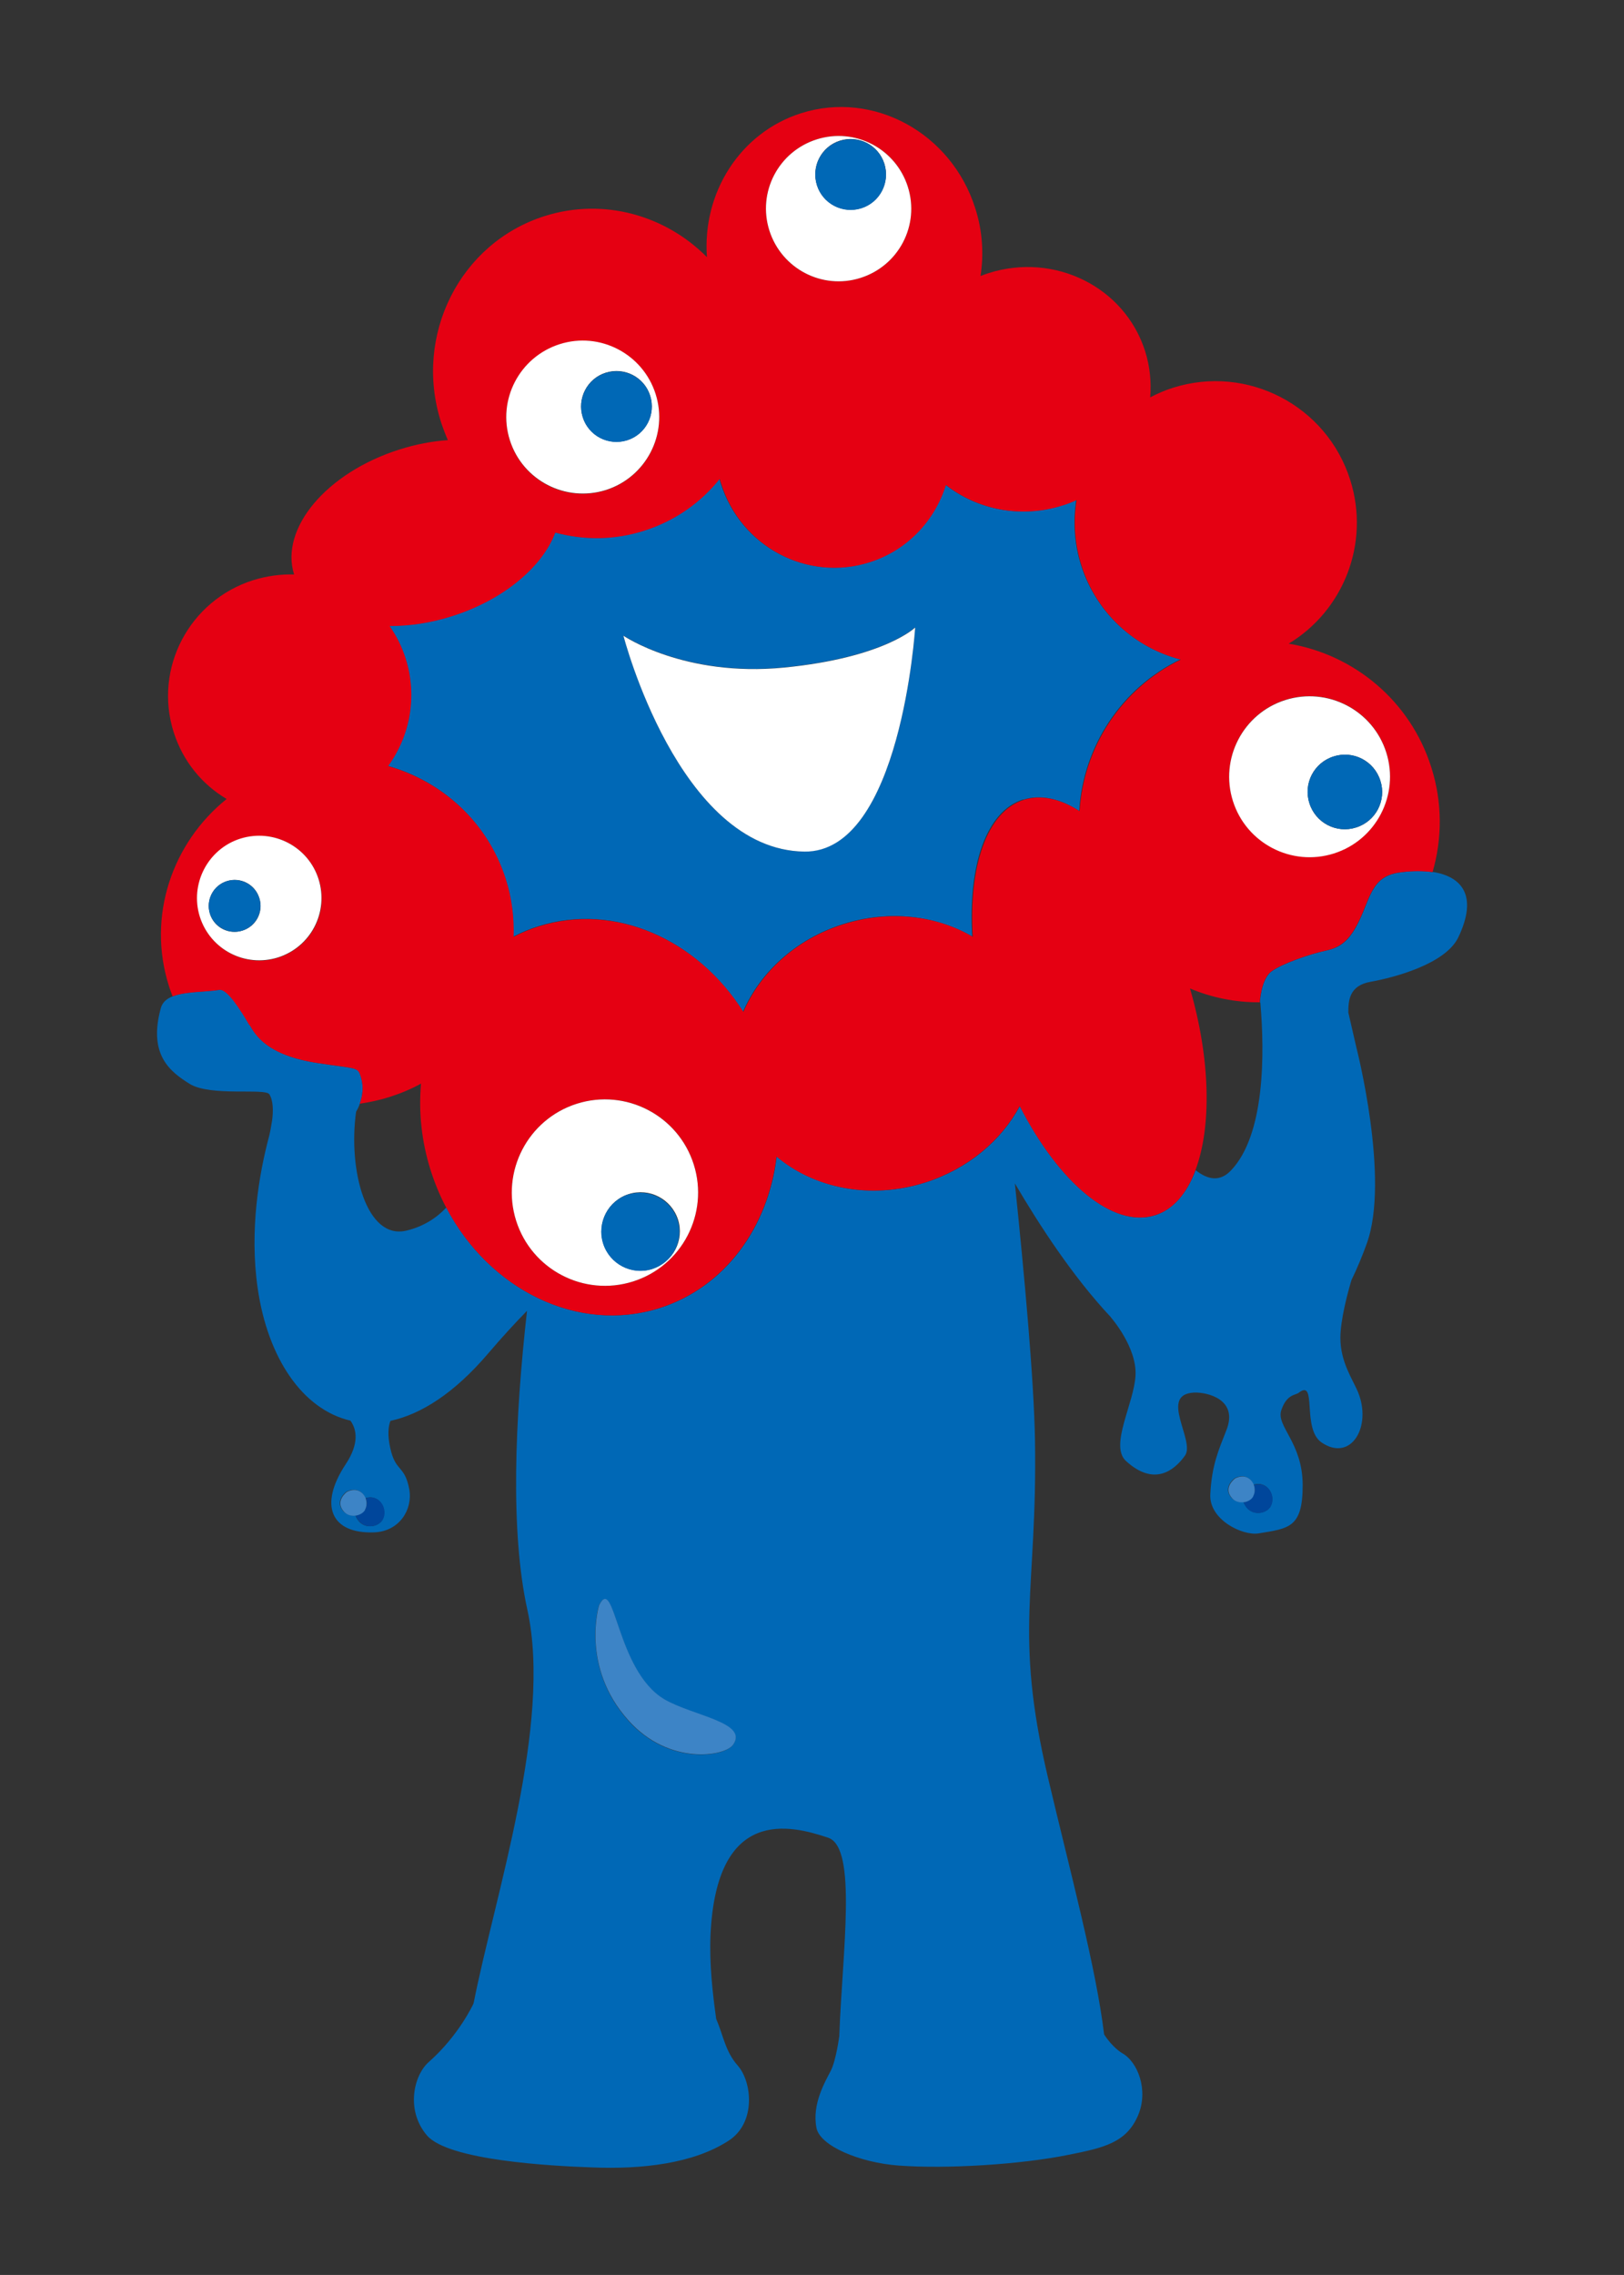 <?xml version="1.0" encoding="UTF-8"?><svg id="_レイヤー_2" xmlns="http://www.w3.org/2000/svg" viewBox="0 0 77.53 108.54"><rect x="0" y="0" width="77.53" height="108.54" fill="#333333" stroke="none"/><defs><style>.cls-1{fill:#0068b6;}.cls-2{fill:#fff;}.cls-3{fill:none;}.cls-4{fill:#00469b;}.cls-5{fill:#3d84c6;}.cls-6{fill:#e50012;}</style></defs><g id="_レイヤー_3"><rect class="cls-3" width="77.53" height="108.54"/><path class="cls-1" d="M68.4,41.61c-.44-.07-.94-.07-1.46,0-1.03.12-1.35.59-1.75,1.62-.56,1.44-1,1.94-1.87,2.12-.8.17-2.12.63-2.62,1-.49.37-.55,1.42-.55,1.47h0s.02.02.02.02c.21,2.44.22,6.3-1.4,8-.52.55-1.1.46-1.69-.01-.42,1.11-1.07,1.87-1.93,2.15-2.02.64-4.61-1.57-6.46-5.21-.88,1.64-2.47,3-4.52,3.65-2.62.83-5.3.27-7.09-1.24-.4,3.37-2.46,6.24-5.59,7.23-3.89,1.23-8.13-.87-10.18-4.8-.47.5-1.08.9-1.89,1.1-1.92.48-2.81-2.86-2.42-5.67.05-.08.12-.21.18-.38.13-.36.22-.87,0-1.44-.12-.31-.37-.25-2-.5-2.43-.37-2.96-1.33-3.25-1.81-.44-.75-1.06-1.75-1.44-1.69-.69.11-1.63.07-2.23.31-.29.11-.5.28-.58.56-.62,2.25.46,3.05,1.37,3.62,1,.62,3.62.19,3.81.5.19.31.19.81.13,1.25-.05.32-.1.58-.13.7-.51,1.9-.95,4.56-.56,7.29.48,3.35,2.15,5.8,4.43,6.33.3.42.43,1.08-.22,2.07-1.31,1.97-.71,3.34,1.36,3.26,1.2-.05,1.84-1.09,1.67-2.05-.22-1.18-.66-.81-.91-1.98-.13-.59-.1-1,.01-1.29,1.45-.31,3.04-1.31,4.66-3.21.7-.82,1.32-1.49,1.86-2.04-.58,5.17-.81,10.53.02,14.28,1.19,5.43-1.57,13.68-2.56,18.71l-.02.07s-.68,1.5-2.13,2.78c-.72.63-1.11,2.3-.09,3.5,1.02,1.19,5.86,1.46,7.93,1.53,2.3.09,4.78-.17,6.48-1.28,1.32-.86,1.11-2.81.43-3.58-.6-.68-.68-1.42-1.03-2.23-.17-1.24-.33-2.6-.27-4.02.29-6.12,3.81-5.23,5.62-4.62,1.4.47.67,5.48.53,9.41v.04s-.15,1.16-.41,1.67c-.26.51-.91,1.59-.68,2.73.17.85,2.05,1.65,3.92,1.79,2.3.17,5.83-.05,8.1-.51,1.71-.34,2.77-.58,3.33-1.88.51-1.19,0-2.56-.77-2.98,0,0-.45-.26-.85-.89-.38-3.17-1.62-7.76-2.68-12.25-1.65-7-.5-8.87-.62-16.11-.05-2.91-.51-7.91-.96-12.24,1.18,2.01,2.77,4.45,4.57,6.37l.02.03s1.24,1.41,1.17,2.76-1.26,3.36-.45,4.09c1.34,1.22,2.3.45,2.81-.26.51-.7-1.28-2.94.45-3.01.61-.02,2.11.32,1.53,1.79-.37.95-.7,1.66-.77,3.07-.06,1.21,1.54,1.98,2.3,1.86,1.45-.24,2.11-.26,2.11-2.3s-1.28-2.81-1.02-3.58c.26-.77.68-.71.83-.83.9-.7.13,1.71,1.09,2.37,1.41.96,2.43-.77,1.73-2.43-.25-.59-.83-1.41-.83-2.56,0-.84.34-2.13.53-2.76.28-.57.52-1.16.73-1.74,1.12-3.09-.5-9.37-.5-9.37l-.38-1.65c0-.56.03-1.29,1.07-1.47,1.06-.19,3.56-.83,4.18-2.12.95-1.99.17-2.9-1.22-3.12ZM18.26,72.51c-.2.34-.8.45-1.13.07-.08-.1-.13-.19-.16-.28-.2.03-.42-.03-.58-.2-.44-.5.15-.93.15-.93.44-.23.79,0,.9.31.68-.22,1.09.54.81,1.03ZM34.99,83.25c-.38.56-3.05,1.01-4.99-1.15-2.3-2.56-1.41-5.5-1.41-5.5.77-1.53.81,3.11,3.11,4.48,1.36.81,4.03,1.1,3.29,2.17ZM60.66,71.87c-.2.34-.8.45-1.13.07-.08-.1-.13-.19-.16-.28-.2.03-.42-.03-.58-.2-.44-.5.15-.93.15-.93.45-.23.79,0,.9.31.68-.22,1.09.55.81,1.03Z"/><path class="cls-3" d="M20.1,51.71c-.47.26-.98.47-1.51.64-.47.15-.95.25-1.42.32-.06.17-.13.3-.18.38-.38,2.81.5,6.15,2.42,5.67.81-.2,1.42-.61,1.89-1.1-.29-.55-.54-1.14-.74-1.77-.44-1.4-.58-2.81-.46-4.14Z"/><path class="cls-3" d="M56.81,47.16c.98,3.41,1.02,6.62.26,8.67.59.47,1.17.56,1.69.01,1.62-1.71,1.61-5.57,1.4-8h-.02v-.02c-1.16,0-2.29-.23-3.33-.66Z"/><path class="cls-1" d="M48.86,38.15c.82-.26,1.74-.05,2.66.54.18-3.05,1.99-5.86,4.83-7.23-2.17-.56-4.01-2.2-4.74-4.49-.33-1.04-.39-2.11-.23-3.12-.22.1-.44.19-.68.26-1.99.63-4.06.2-5.56-.98-.53,1.7-1.84,3.12-3.65,3.69-2.96.94-6.13-.74-7.08-3.75-.02-.08-.05-.15-.07-.23-.9,1.13-2.13,2.01-3.6,2.47-1.43.45-2.89.45-4.25.09-.61,1.64-2.46,3.21-4.93,3.99-1.02.32-2.04.47-2.98.47.33.47.59.99.77,1.56.57,1.81.2,3.69-.84,5.12,2.59.73,4.76,2.68,5.62,5.4.29.91.41,1.84.37,2.75.38-.2.78-.37,1.2-.5,3.64-1.15,7.59.62,9.77,4.08.81-1.88,2.51-3.46,4.77-4.18,2.2-.7,4.45-.41,6.17.59-.2-3.37.66-5.98,2.44-6.54ZM38.4,40.63c-6.01-.08-8.64-10.31-8.64-10.31,0,0,2.9,1.99,7.68,1.52,4.78-.47,6.25-1.91,6.25-1.91,0,0-.67,10.75-5.29,10.69Z"/><path class="cls-6" d="M11.92,48.91c.28.48.82,1.44,3.25,1.81,1.62.25,1.87.19,2,.5.23.57.14,1.09,0,1.44.47-.07.95-.17,1.42-.32.53-.17,1.04-.38,1.51-.64-.12,1.34.02,2.75.46,4.14.2.62.44,1.21.74,1.77,2.06,3.93,6.3,6.03,10.18,4.8,3.12-.99,5.19-3.86,5.59-7.23,1.79,1.51,4.47,2.07,7.09,1.24,2.04-.65,3.64-2.01,4.52-3.65,1.86,3.64,4.44,5.85,6.46,5.21.87-.27,1.52-1.04,1.93-2.15.77-2.05.73-5.26-.26-8.67,1.04.44,2.17.67,3.33.66,0-.05.07-1.11.55-1.47.5-.37,1.82-.83,2.62-1,.87-.19,1.31-.69,1.87-2.12.4-1.03.72-1.51,1.75-1.62.52-.06,1.02-.06,1.46,0,.46-1.58.48-3.31-.06-5-1.01-3.2-3.72-5.39-6.81-5.9,2.61-1.57,3.9-4.78,2.94-7.81-1.12-3.55-4.91-5.52-8.46-4.4-.38.12-.75.28-1.09.46.06-.72-.01-1.47-.24-2.2-.97-3.06-4.31-4.73-7.47-3.73-.13.04-.26.09-.39.14.16-1.04.1-2.14-.25-3.23-1.14-3.6-4.86-5.63-8.31-4.54-2.93.93-4.73,3.81-4.5,6.87-1.98-2-4.94-2.85-7.75-1.96-4.04,1.28-6.26,5.68-4.95,9.82.1.3.21.59.33.87-.75.05-1.54.2-2.32.45-3.47,1.1-5.71,3.76-5.02,5.96,0,0,0,0,0,0-.64-.02-1.3.07-1.95.27-3.06.97-4.76,4.21-3.8,7.25.44,1.39,1.36,2.5,2.53,3.19-2.6,2.09-3.81,5.59-2.76,8.91.05.17.12.34.18.51.61-.24,1.54-.2,2.23-.31.37-.06,1,.94,1.44,1.69ZM61.36,33.39c2.02-.64,4.18.48,4.82,2.5.64,2.02-.48,4.18-2.5,4.82-2.02.64-4.18-.48-4.82-2.5-.64-2.02.48-4.18,2.5-4.82ZM30.22,61.14c-2.34.74-4.84-.56-5.58-2.9-.74-2.34.56-4.84,2.9-5.58,2.34-.74,4.84.55,5.58,2.9.74,2.34-.56,4.84-2.9,5.58ZM46.43,44.69c-1.72-1.01-3.97-1.29-6.17-.59-2.26.71-3.96,2.3-4.77,4.18-2.18-3.45-6.12-5.23-9.77-4.08-.42.13-.82.3-1.2.5.03-.91-.08-1.84-.37-2.75-.86-2.72-3.03-4.66-5.62-5.4,1.04-1.43,1.41-3.31.84-5.12-.18-.57-.44-1.09-.77-1.56.94,0,1.95-.14,2.98-.47,2.47-.78,4.32-2.36,4.93-3.99,1.35.37,2.82.37,4.25-.09,1.47-.47,2.7-1.34,3.6-2.47.02.08.04.15.07.23.95,3.01,4.12,4.69,7.08,3.75,1.81-.57,3.12-1.99,3.65-3.69,1.5,1.17,3.56,1.61,5.56.98.24-.07.46-.16.68-.26-.17,1.01-.1,2.07.23,3.12.73,2.3,2.57,3.93,4.74,4.49-2.83,1.38-4.64,4.18-4.83,7.23-.92-.59-1.84-.8-2.66-.54-1.77.56-2.64,3.17-2.44,6.54ZM38.99,6.65c1.83-.58,3.77.43,4.35,2.26.58,1.83-.43,3.77-2.26,4.35-1.82.58-3.77-.43-4.35-2.26-.58-1.83.43-3.77,2.26-4.35ZM26.72,16.43c1.92-.61,3.97.46,4.58,2.38.61,1.92-.46,3.97-2.38,4.58-1.92.61-3.97-.46-4.58-2.38-.61-1.92.46-3.97,2.38-4.58ZM9.55,43.75c-.49-1.56.37-3.23,1.94-3.73,1.57-.5,3.23.37,3.73,1.94.5,1.57-.37,3.23-1.94,3.73-1.56.5-3.23-.37-3.73-1.94Z"/><path class="cls-2" d="M63.68,40.72c2.02-.64,3.14-2.8,2.5-4.82-.64-2.02-2.8-3.14-4.82-2.5-2.02.64-3.14,2.8-2.5,4.82.64,2.02,2.8,3.14,4.82,2.5ZM63.67,36.09c.94-.3,1.94.22,2.23,1.16.3.94-.22,1.94-1.16,2.23-.94.3-1.94-.22-2.23-1.16-.3-.94.22-1.94,1.16-2.23Z"/><path class="cls-1" d="M64.74,39.48c.94-.3,1.46-1.3,1.16-2.23-.3-.94-1.3-1.46-2.23-1.16-.94.3-1.46,1.3-1.16,2.23.3.94,1.3,1.46,2.23,1.16Z"/><path class="cls-2" d="M27.54,52.66c-2.34.74-3.64,3.24-2.9,5.58.74,2.34,3.24,3.64,5.58,2.9,2.34-.74,3.64-3.24,2.9-5.58-.74-2.34-3.24-3.64-5.58-2.9ZM31.14,60.54c-.98.31-2.03-.23-2.34-1.22-.31-.99.23-2.04,1.22-2.35.98-.31,2.03.23,2.35,1.22.31.98-.24,2.03-1.22,2.34Z"/><path class="cls-1" d="M30.01,56.98c-.98.31-1.53,1.36-1.22,2.35.31.98,1.36,1.53,2.34,1.22.98-.31,1.53-1.36,1.22-2.34-.31-.98-1.36-1.53-2.35-1.22Z"/><path class="cls-2" d="M28.92,23.38c1.92-.61,2.99-2.66,2.38-4.58-.61-1.92-2.66-2.99-4.58-2.38-1.92.61-2.99,2.66-2.38,4.58.61,1.92,2.66,2.98,4.58,2.38ZM28.92,17.78c.89-.28,1.84.21,2.12,1.1.28.89-.21,1.84-1.1,2.12-.89.28-1.84-.21-2.12-1.1-.28-.89.21-1.84,1.1-2.12Z"/><path class="cls-1" d="M29.94,21.01c.89-.28,1.38-1.23,1.1-2.12-.28-.89-1.23-1.38-2.12-1.1-.89.28-1.38,1.23-1.1,2.12.28.89,1.23,1.38,2.12,1.1Z"/><path class="cls-2" d="M41.08,13.26c1.83-.58,2.84-2.52,2.26-4.35-.58-1.82-2.52-2.84-4.35-2.26-1.83.58-2.84,2.52-2.26,4.35.58,1.82,2.52,2.84,4.35,2.26ZM40.1,6.71c.89-.28,1.84.21,2.12,1.1.28.89-.21,1.84-1.1,2.12-.89.28-1.84-.21-2.12-1.1-.28-.89.21-1.84,1.1-2.12Z"/><path class="cls-1" d="M41.12,9.94c.89-.28,1.38-1.23,1.1-2.12-.28-.89-1.23-1.38-2.12-1.1-.89.28-1.38,1.23-1.1,2.12.28.89,1.23,1.38,2.12,1.1Z"/><path class="cls-2" d="M13.27,45.68c1.57-.5,2.43-2.16,1.94-3.73-.49-1.56-2.16-2.43-3.73-1.94-1.56.49-2.43,2.17-1.94,3.73.5,1.57,2.16,2.43,3.73,1.94ZM11.57,44.4c-.65.21-1.35-.15-1.55-.81-.2-.65.16-1.35.81-1.55.65-.21,1.35.15,1.55.81.21.65-.15,1.35-.81,1.55Z"/><path class="cls-1" d="M12.38,42.85c-.21-.65-.9-1.01-1.55-.81-.65.21-1.01.9-.81,1.55.21.65.9,1.01,1.55.81.65-.21,1.01-.9.81-1.55Z"/><path class="cls-2" d="M29.76,30.32s2.63,10.23,8.64,10.31c4.61.06,5.29-10.69,5.29-10.69,0,0-1.47,1.44-6.25,1.91-4.78.47-7.68-1.52-7.68-1.52Z"/><path class="cls-5" d="M31.71,81.07c-2.3-1.37-2.35-6.01-3.11-4.48,0,0-.9,2.94,1.41,5.5,1.94,2.16,4.61,1.71,4.99,1.15.74-1.07-1.92-1.37-3.29-2.17Z"/><path class="cls-4" d="M59.85,70.85c.07.18.06.38-.04.55-.09.14-.25.24-.44.27.03.09.07.18.16.28.33.38.93.27,1.13-.07.28-.48-.12-1.25-.81-1.03Z"/><path class="cls-5" d="M59.82,71.4c.1-.17.1-.37.04-.55-.12-.32-.46-.54-.9-.31,0,0-.59.43-.15.93.15.18.37.23.58.2.18-.02.35-.12.44-.27Z"/><path class="cls-4" d="M17.46,71.48c.07.18.06.38-.04.55-.09.14-.25.24-.44.27.03.09.07.18.16.28.33.38.93.27,1.13-.07.28-.48-.13-1.25-.81-1.03Z"/><path class="cls-5" d="M17.42,72.04c.1-.17.1-.37.04-.55-.12-.31-.46-.54-.9-.31,0,0-.59.43-.15.93.15.18.37.23.58.2.18-.03.35-.12.44-.27Z"/></g></svg>